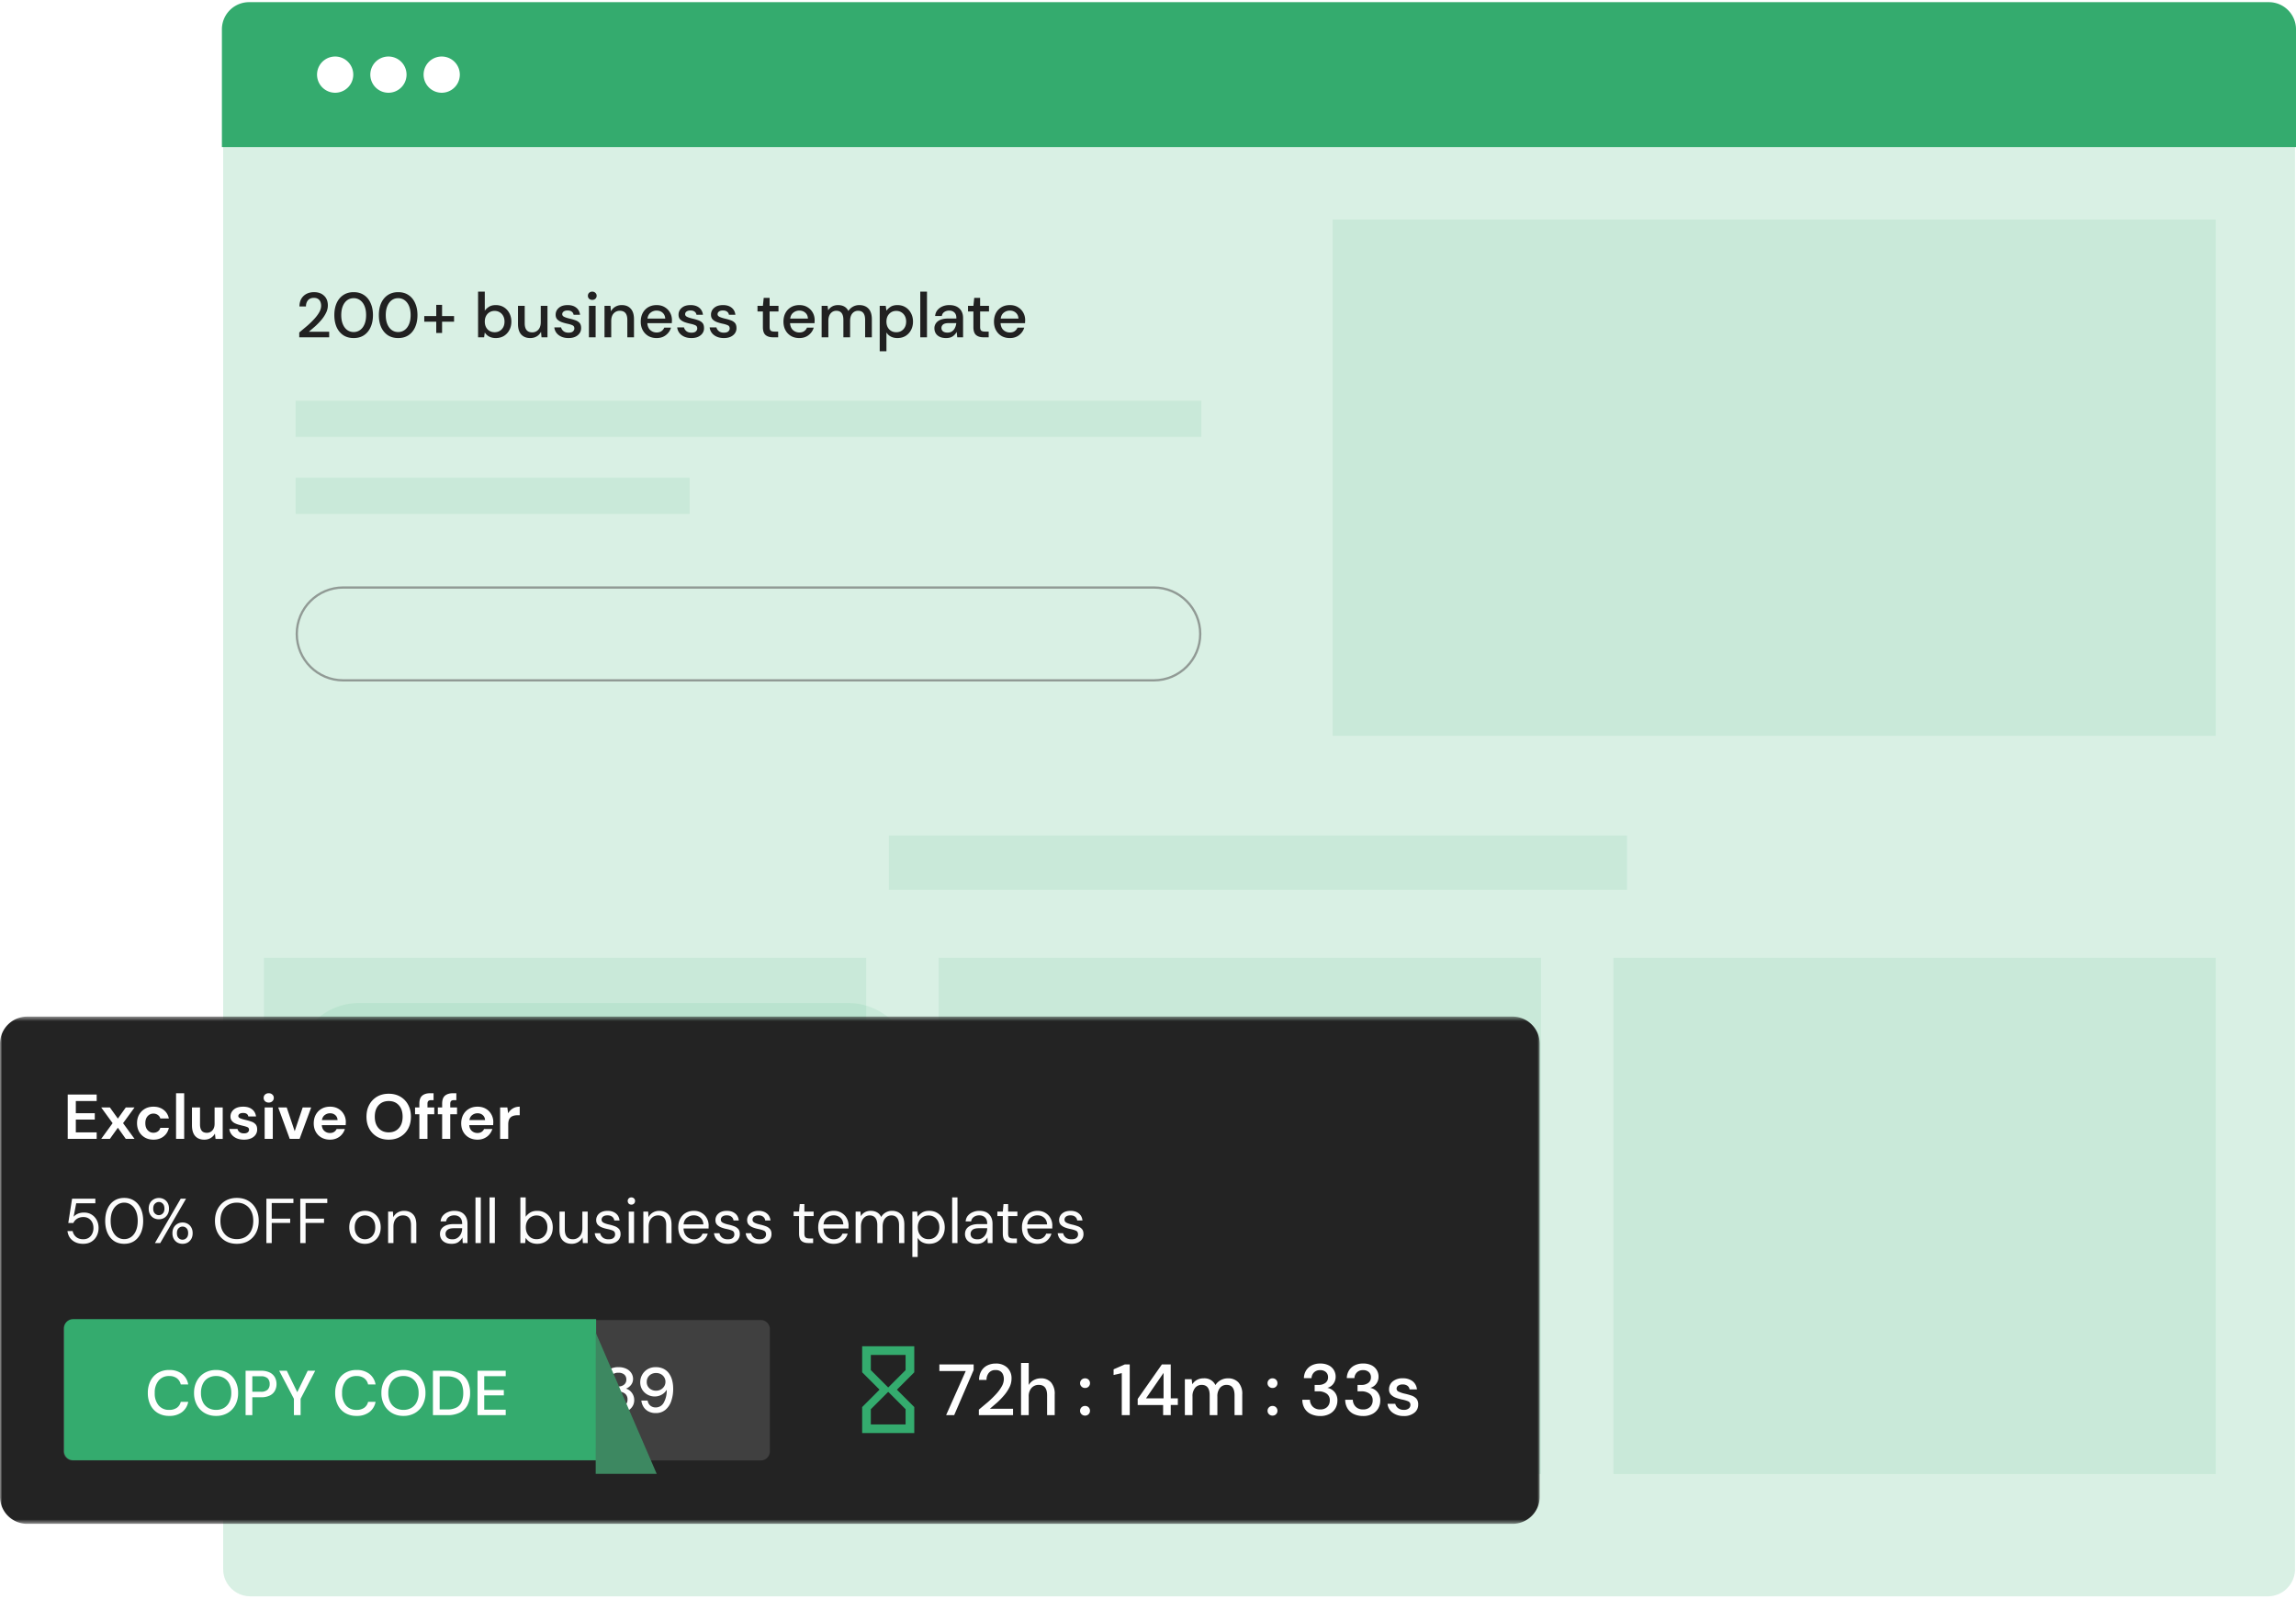 <?xml version="1.0" encoding="UTF-8"?>
<svg xmlns="http://www.w3.org/2000/svg" xmlns:xlink="http://www.w3.org/1999/xlink" xmlns:v="https://vecta.io/nano" width="507" height="353" fill="none">
  <g fill="#34ab6e">
    <use xlink:href="#C" fill-opacity=".1"></use>
    <use xlink:href="#C" fill-opacity=".1"></use>
  </g>
  <path d="M66.081 74.478v-1.064l1.82-1.526c.579-.513 1.092-1.017 1.54-1.512.457-.504.817-.994 1.078-1.47.261-.485.392-.952.392-1.4 0-.299-.051-.579-.154-.84a1.33 1.33 0 0 0-.504-.644c-.233-.168-.546-.252-.938-.252-.588 0-1.031.187-1.33.56-.289.373-.429.821-.42 1.344h-1.442c.009-.691.154-1.269.434-1.736a2.86 2.86 0 0 1 1.148-1.064c.485-.243 1.031-.364 1.638-.364.924 0 1.661.261 2.212.784.56.513.84 1.232.84 2.156a3.63 3.63 0 0 1-.406 1.638 7.35 7.35 0 0 1-1.036 1.568c-.42.495-.873.961-1.358 1.4l-1.386 1.19h4.48v1.232h-6.608zm12.018.168c-.887 0-1.652-.21-2.296-.63-.635-.429-1.125-1.022-1.47-1.778-.336-.765-.504-1.652-.504-2.66s.168-1.89.504-2.646c.345-.765.835-1.358 1.47-1.778.644-.429 1.409-.644 2.296-.644s1.647.215 2.282.644c.635.42 1.12 1.013 1.456 1.778.345.756.518 1.638.518 2.646s-.173 1.895-.518 2.66c-.336.756-.821 1.349-1.456 1.778-.635.42-1.395.63-2.282.63zm0-1.33a2.34 2.34 0 0 0 1.414-.448c.42-.299.747-.728.98-1.288s.35-1.227.35-2.002-.117-1.442-.35-2.002-.56-.989-.98-1.288a2.34 2.34 0 0 0-1.414-.448c-.541 0-1.017.149-1.428.448s-.733.728-.966 1.288-.35 1.227-.35 2.002.117 1.442.35 2.002.555.989.966 1.288.887.448 1.428.448zm9.83 1.33c-.887 0-1.652-.21-2.296-.63-.635-.429-1.125-1.022-1.47-1.778-.336-.765-.504-1.652-.504-2.66s.168-1.89.504-2.646c.345-.765.835-1.358 1.47-1.778.644-.429 1.409-.644 2.296-.644s1.647.215 2.282.644c.635.42 1.12 1.013 1.456 1.778.345.756.518 1.638.518 2.646s-.173 1.895-.518 2.66c-.336.756-.821 1.349-1.456 1.778-.635.42-1.395.63-2.282.63zm0-1.33a2.34 2.34 0 0 0 1.414-.448c.42-.299.747-.728.98-1.288s.35-1.227.35-2.002-.117-1.442-.35-2.002-.56-.989-.98-1.288a2.34 2.34 0 0 0-1.414-.448c-.541 0-1.017.149-1.428.448s-.733.728-.966 1.288-.35 1.227-.35 2.002.117 1.442.35 2.002.555.989.966 1.288.887.448 1.428.448zm5.756-2.282v-1.246h2.646V67.31h1.288v2.478h2.646v1.246H97.62v2.492h-1.288v-2.492h-2.646zm15.789 3.612c-.542 0-1.022-.107-1.442-.322a2.48 2.48 0 0 1-.98-.91l-.154 1.064h-1.33v-10.08h1.484v4.214c.224-.327.532-.616.924-.868s.896-.378 1.512-.378c.672 0 1.264.159 1.778.476s.914.751 1.204 1.302c.298.551.448 1.176.448 1.876s-.15 1.325-.448 1.876a3.34 3.34 0 0 1-1.204 1.288c-.514.308-1.111.462-1.792.462zm-.252-1.288c.634 0 1.157-.215 1.568-.644.41-.439.616-1.008.616-1.708 0-.457-.094-.863-.28-1.218s-.444-.63-.77-.826c-.327-.205-.705-.308-1.134-.308-.635 0-1.158.219-1.568.658-.402.439-.602 1.003-.602 1.694 0 .7.2 1.269.602 1.708.41.429.933.644 1.568.644zm7.863 1.288c-.84 0-1.503-.261-1.988-.784-.476-.523-.714-1.302-.714-2.338v-3.99h1.484v3.836c0 1.344.55 2.016 1.652 2.016a1.75 1.75 0 0 0 1.358-.588c.354-.392.532-.952.532-1.68v-3.584h1.484v6.944h-1.316l-.112-1.218a2.45 2.45 0 0 1-.952 1.022c-.411.243-.887.364-1.428.364zm8.468 0c-.878 0-1.601-.215-2.17-.644a2.41 2.41 0 0 1-.98-1.708h1.498c.074.317.252.593.532.826.28.224.648.336 1.106.336.448 0 .774-.093.98-.28s.308-.401.308-.644c0-.355-.145-.593-.434-.714-.28-.131-.672-.247-1.176-.35a9.27 9.27 0 0 1-1.176-.336c-.383-.14-.705-.336-.966-.588-.252-.261-.378-.611-.378-1.05 0-.607.233-1.111.7-1.512.466-.411 1.12-.616 1.96-.616.774 0 1.4.187 1.876.56.485.373.77.901.854 1.582h-1.428a1.02 1.02 0 0 0-.42-.7c-.224-.168-.528-.252-.91-.252-.374 0-.663.079-.868.238a.69.69 0 0 0-.308.588c0 .243.14.434.42.574.289.14.667.266 1.134.378.466.103.896.224 1.288.364.401.131.723.327.966.588s.364.644.364 1.148c.009.635-.238 1.162-.742 1.582-.495.42-1.172.63-2.03.63zm5.232-8.428c-.28 0-.514-.084-.7-.252a.89.89 0 0 1-.266-.658c0-.261.088-.476.266-.644.186-.177.42-.266.7-.266s.508.089.686.266a.83.83 0 0 1 .28.644c0 .261-.094.481-.28.658-.178.168-.406.252-.686.252zm-.742 8.26v-6.944h1.484v6.944h-1.484zm3.443 0v-6.944h1.316l.112 1.218a2.38 2.38 0 0 1 .938-1.008c.42-.252.9-.378 1.442-.378.84 0 1.498.261 1.974.784.485.523.728 1.302.728 2.338v3.99h-1.47v-3.836c0-1.344-.551-2.016-1.652-2.016a1.79 1.79 0 0 0-1.372.588c-.355.392-.532.952-.532 1.68v3.584h-1.484zm11.505.168c-.681 0-1.288-.149-1.82-.448-.522-.308-.933-.733-1.232-1.274s-.448-1.171-.448-1.89c0-.728.145-1.367.434-1.918a3.28 3.28 0 0 1 1.232-1.288c.532-.308 1.148-.462 1.848-.462.682 0 1.274.154 1.778.462.504.299.896.7 1.176 1.204s.42 1.059.42 1.666l-.014.308-.014.35h-5.404c.047.672.266 1.185.658 1.54.402.345.864.518 1.386.518.42 0 .77-.093 1.05-.28.29-.196.504-.457.644-.784h1.484c-.186.653-.56 1.199-1.12 1.638-.55.439-1.236.658-2.058.658zm0-6.062a2.08 2.08 0 0 0-1.316.448c-.382.289-.616.728-.7 1.316h3.92c-.028-.541-.219-.971-.574-1.288s-.798-.476-1.33-.476zm7.7 6.062c-.877 0-1.6-.215-2.17-.644a2.41 2.41 0 0 1-.98-1.708h1.498c.075.317.252.593.532.826.28.224.649.336 1.106.336.448 0 .775-.093.98-.28s.308-.401.308-.644c0-.355-.144-.593-.434-.714-.28-.131-.672-.247-1.176-.35a9.27 9.27 0 0 1-1.176-.336c-.382-.14-.704-.336-.966-.588-.252-.261-.378-.611-.378-1.05a1.91 1.91 0 0 1 .7-1.512c.467-.411 1.12-.616 1.96-.616.775 0 1.4.187 1.876.56.486.373.77.901.854 1.582h-1.428c-.046-.299-.186-.532-.42-.7-.224-.168-.527-.252-.91-.252-.373 0-.662.079-.868.238-.205.149-.308.345-.308.588s.14.434.42.574c.29.14.668.266 1.134.378.467.103.896.224 1.288.364.402.131.724.327.966.588s.364.644.364 1.148a1.93 1.93 0 0 1-.742 1.582c-.494.42-1.171.63-2.03.63zm7.164 0c-.877 0-1.6-.215-2.17-.644a2.41 2.41 0 0 1-.98-1.708h1.498c.075.317.252.593.532.826.28.224.649.336 1.106.336.448 0 .775-.093.98-.28s.308-.401.308-.644c0-.355-.144-.593-.434-.714-.28-.131-.672-.247-1.176-.35a9.27 9.27 0 0 1-1.176-.336c-.382-.14-.704-.336-.966-.588-.252-.261-.378-.611-.378-1.05a1.91 1.91 0 0 1 .7-1.512c.467-.411 1.12-.616 1.96-.616.775 0 1.4.187 1.876.56.486.373.77.901.854 1.582h-1.428c-.046-.299-.186-.532-.42-.7-.224-.168-.527-.252-.91-.252-.373 0-.662.079-.868.238-.205.149-.308.345-.308.588s.14.434.42.574c.29.14.668.266 1.134.378.467.103.896.224 1.288.364.402.131.724.327.966.588s.364.644.364 1.148a1.93 1.93 0 0 1-.742 1.582c-.494.42-1.171.63-2.03.63zm10.832-.168c-.682 0-1.223-.163-1.624-.49-.402-.336-.602-.929-.602-1.778v-3.43h-1.19v-1.246h1.19l.182-1.764h1.302v1.764h1.96v1.246h-1.96v3.43c0 .383.079.649.238.798.168.14.452.21.854.21h.798v1.26h-1.148zm5.818.168c-.681 0-1.288-.149-1.82-.448a3.3 3.3 0 0 1-1.232-1.274c-.299-.541-.448-1.171-.448-1.89 0-.728.145-1.367.434-1.918.299-.551.709-.98 1.232-1.288.532-.308 1.148-.462 1.848-.462.681 0 1.274.154 1.778.462.504.299.896.7 1.176 1.204s.42 1.059.42 1.666l-.014.308-.014.35h-5.404c.047.672.266 1.185.658 1.54a2.06 2.06 0 0 0 1.386.518c.42 0 .77-.093 1.05-.28a1.77 1.77 0 0 0 .644-.784h1.484c-.187.653-.56 1.199-1.12 1.638-.551.439-1.237.658-2.058.658zm0-6.062a2.08 2.08 0 0 0-1.316.448c-.383.289-.616.728-.7 1.316h3.92c-.028-.541-.219-.971-.574-1.288s-.798-.476-1.33-.476zm4.928 5.894v-6.944h1.316l.126.98c.224-.355.518-.635.882-.84.373-.205.803-.308 1.288-.308 1.101 0 1.867.434 2.296 1.302.252-.401.588-.719 1.008-.952.429-.233.891-.35 1.386-.35.868 0 1.549.261 2.044.784s.742 1.302.742 2.338v3.99h-1.484v-3.836c0-1.344-.513-2.016-1.54-2.016a1.62 1.62 0 0 0-1.288.588c-.327.392-.49.952-.49 1.68v3.584h-1.484v-3.836c0-1.344-.518-2.016-1.554-2.016-.513 0-.938.196-1.274.588-.327.392-.49.952-.49 1.68v3.584h-1.484zm12.824 3.08V67.534h1.33l.154 1.078c.224-.327.532-.616.924-.868s.896-.378 1.512-.378c.672 0 1.265.159 1.778.476s.915.751 1.204 1.302c.299.551.448 1.176.448 1.876s-.149 1.325-.448 1.876a3.33 3.33 0 0 1-1.204 1.288c-.513.308-1.111.462-1.792.462-.541 0-1.022-.107-1.442-.322-.411-.215-.737-.518-.98-.91v4.144h-1.484zm3.654-4.2c.635 0 1.157-.215 1.568-.644.411-.439.616-1.008.616-1.708 0-.457-.093-.863-.28-1.218s-.443-.63-.77-.826c-.327-.205-.705-.308-1.134-.308-.635 0-1.157.219-1.568.658-.401.439-.602 1.003-.602 1.694 0 .7.201 1.269.602 1.708.411.429.933.644 1.568.644zm5.301 1.12v-10.08h1.484v10.08h-1.484zm5.715.168c-.588 0-1.073-.098-1.456-.294s-.667-.453-.854-.77c-.186-.327-.28-.681-.28-1.064a1.89 1.89 0 0 1 .784-1.596c.523-.392 1.27-.588 2.24-.588h1.82v-.126c0-.541-.149-.947-.448-1.218-.289-.271-.667-.406-1.134-.406-.41 0-.77.103-1.078.308-.298.196-.48.49-.546.882h-1.484c.047-.504.215-.933.504-1.288.299-.364.672-.639 1.12-.826.458-.196.957-.294 1.498-.294.971 0 1.722.257 2.254.77.532.504.798 1.195.798 2.072v4.27h-1.288l-.126-1.19a2.63 2.63 0 0 1-.854.966c-.373.261-.863.392-1.47.392zm.294-1.204c.402 0 .738-.093 1.008-.28.28-.196.495-.453.644-.77.159-.317.257-.667.294-1.05h-1.652c-.588 0-1.008.103-1.26.308a.97.97 0 0 0-.364.77c0 .317.117.569.35.756.243.177.57.266.98.266zm7.95 1.036c-.681 0-1.223-.163-1.624-.49-.401-.336-.602-.929-.602-1.778v-3.43h-1.19v-1.246h1.19l.182-1.764h1.302v1.764h1.96v1.246h-1.96v3.43c0 .383.079.649.238.798.168.14.453.21.854.21h.798v1.26h-1.148zm5.818.168c-.681 0-1.288-.149-1.82-.448-.522-.308-.933-.733-1.232-1.274s-.448-1.171-.448-1.89c0-.728.145-1.367.434-1.918a3.28 3.28 0 0 1 1.232-1.288c.532-.308 1.148-.462 1.848-.462.682 0 1.274.154 1.778.462.504.299.896.7 1.176 1.204s.42 1.059.42 1.666l-.014.308-.014.35h-5.404c.047.672.266 1.185.658 1.54.402.345.864.518 1.386.518.42 0 .77-.093 1.05-.28.29-.196.504-.457.644-.784h1.484c-.186.653-.56 1.199-1.12 1.638-.55.439-1.236.658-2.058.658zm0-6.062a2.08 2.08 0 0 0-1.316.448c-.382.289-.616.728-.7 1.316h3.92c-.028-.541-.219-.971-.574-1.288s-.798-.476-1.33-.476z" fill="#212121"></path>
  <path d="M187.283 221.478h-108c-7.732 0-14 6.268-14 14s6.268 14 14 14h108c7.732 0 14-6.268 14-14s-6.268-14-14-14zm78-133h-200v8h200v-8zm94 96h-163v12h163v-12z" fill-opacity=".1" fill="#34ab6e"></path>
  <path d="M254.783 129.728h-179c-5.661 0-10.25 4.589-10.25 10.25s4.589 10.25 10.25 10.25h179c5.661 0 10.25-4.589 10.25-10.25s-4.589-10.25-10.25-10.25z" stroke="#919a95" stroke-width=".5"></path>
  <g fill="#34ab6e">
    <path d="M152.283 105.478h-87v8h87v-8zm337-57h-195v114h195v-114zm0 163h-133v114h133v-114zm-149 0h-133v114h133v-114zm-149 0h-133v114h133v-114z" fill-opacity=".1"></path>
    <path d="M49 6.478a6 6 0 0 1 6-6h446a6 6 0 0 1 6 6v26H49v-26z"></path>
  </g>
  <path d="M74.008 20.479a4 4 0 1 0 0-8 4 4 0 1 0 0 8zm11.765 0a4 4 0 0 0 0-8 4 4 0 1 0 0 8zm11.766 0a4 4 0 0 0 0-8 4 4 0 0 0 0 8z" fill="#fff"></path>
  <mask id="A" maskUnits="userSpaceOnUse" x="0" y="224" width="340" height="113">
    <path d="M340 224.478H0v112h340v-112z" fill="#fff"></path>
  </mask>
  <g mask="url(#A)">
    <path d="M334 224.478H6a6 6 0 0 0-6 6v100a6 6 0 0 0 6 6h328a6 6 0 0 0 6-6v-100a6 6 0 0 0-6-6z" fill="#232323"></path>
    <path d="M168 291.477H16a2 2 0 0 0-2 2v27a2 2 0 0 0 2 2h152a2 2 0 0 0 2-2v-27a2 2 0 0 0-2-2z" fill="#404040"></path>
    <path d="M35.501 311.852l3.028-4.956-3.052-4.844h1.694l2.31 3.668 2.156-3.668h1.664l-3.036 4.914 3.08 4.886h-1.694l-2.324-3.7-2.156 3.7h-1.67zm13 .168c-.657.01-1.307-.131-1.9-.413-.566-.276-1.035-.718-1.344-1.267-.356-.666-.528-1.415-.5-2.17v-6.118h1.484v6.132c-.029.34.01.683.116 1.008a2.55 2.55 0 0 0 .5.882 2.28 2.28 0 0 0 .772.468c.286.103.59.148.894.132a2.27 2.27 0 0 0 .887-.133c.284-.103.544-.262.765-.467.224-.258.394-.558.5-.882a2.55 2.55 0 0 0 .116-1.008v-6.132h1.484v6.118c.03.756-.147 1.506-.511 2.17a3.18 3.18 0 0 1-1.37 1.267 4.33 4.33 0 0 1-1.893.413zm8.172-.168v-3.612l-3.248-6.188h1.676l2.31 4.732 2.3-4.732h1.666l-3.22 6.188v3.612h-1.484zm8.228 0v-8.6h-2.9v-1.2h7.266v1.2h-2.878v8.6h-1.488zm8.652 0l-3.622-9.8h1.582l2.94 8.26 2.954-8.26h1.568l-3.626 9.8h-1.796zm6.678 0v-9.8h1.484v4.2h4.746v-4.2h1.484v9.8h-1.48v-4.382h-4.746v4.382h-1.488zm9.072 0l3.612-9.8h1.624l3.588 9.8h-1.568l-.84-2.394h-4l-.844 2.394h-1.572zm2.828-3.57h3.17l-1.584-4.466-1.586 4.466zm9.733 3.738a3.02 3.02 0 0 1-2.177-.768 2.86 2.86 0 0 1-.805-2.17h1.483c-.015.414.105.823.343 1.162a1.33 1.33 0 0 0 .507.37c.196.08.409.112.62.092a1.27 1.27 0 0 0 .601-.085 1.26 1.26 0 0 0 .491-.356 1.86 1.86 0 0 0 .322-1.127v-7.086h1.484v7.084a2.84 2.84 0 0 1-.162 1.148c-.133.367-.34.703-.608.987-.282.258-.614.457-.974.586s-.743.184-1.126.163zm9.38 0a4.92 4.92 0 0 1-2.544-.644c-.724-.425-1.315-1.043-1.708-1.785a5.48 5.48 0 0 1-.62-2.639 5.48 5.48 0 0 1 .616-2.639c.394-.742.987-1.36 1.712-1.785.776-.442 1.656-.664 2.548-.644a4.92 4.92 0 0 1 2.548.644 4.47 4.47 0 0 1 1.7 1.785 5.51 5.51 0 0 1 .604 2.639 5.51 5.51 0 0 1-.609 2.639 4.47 4.47 0 0 1-1.7 1.785c-.775.441-1.655.664-2.547.644zm0-1.33c.616.014 1.223-.141 1.756-.448a3.04 3.04 0 0 0 1.17-1.29 4.43 4.43 0 0 0 .42-2 4.43 4.43 0 0 0-.42-2 3.04 3.04 0 0 0-1.17-1.29 3.35 3.35 0 0 0-1.757-.448 3.4 3.4 0 0 0-1.764.448 3 3 0 0 0-1.168 1.29 4.51 4.51 0 0 0-.413 2c-.017.69.124 1.374.413 2 .253.537.66.986 1.169 1.29a3.4 3.4 0 0 0 1.764.448zm6.51 1.162v-9.8h1.484v8.624h4.452v1.176h-5.936zm10.08.168a3.38 3.38 0 0 1-1.652-.378c-.439-.235-.809-.583-1.071-1.008-.255-.417-.415-.886-.469-1.372h1.386a1.79 1.79 0 0 0 .6 1.12c.347.271.779.41 1.218.392.34-.002.674-.092.969-.26a1.97 1.97 0 0 0 .718-.699c.511-.895.756-1.917.707-2.947a2.83 2.83 0 0 1-1.04 1.05c-.492.295-1.057.445-1.631.434-.542.002-1.077-.133-1.554-.392s-.886-.637-1.176-1.1c-.307-.503-.463-1.084-.448-1.673-.001-.564.144-1.119.42-1.61.281-.504.688-.927 1.182-1.225.549-.323 1.177-.486 1.813-.469a3.75 3.75 0 0 1 1.82.406c.479.256.888.627 1.19 1.078a4.68 4.68 0 0 1 .651 1.512 7.29 7.29 0 0 1 .2 1.722c.02.967-.135 1.929-.455 2.842-.253.742-.706 1.399-1.309 1.9a3.22 3.22 0 0 1-2.069.677zm.07-4.942a2.06 2.06 0 0 0 1.05-.266 2.04 2.04 0 0 0 .735-.707c.182-.292.276-.629.273-.973a1.88 1.88 0 0 0-.273-1.015 1.93 1.93 0 0 0-.742-.693c-.325-.171-.689-.258-1.057-.252a2.16 2.16 0 0 0-1.05.252 1.95 1.95 0 0 0-.735.693c-.183.301-.278.648-.273 1a1.84 1.84 0 0 0 .136.779c.102.247.256.468.452.649a2.13 2.13 0 0 0 1.48.533h.004zm8.652 4.942c-.609.009-1.213-.113-1.771-.357-.5-.217-.935-.562-1.26-1a2.51 2.51 0 0 1-.469-1.511c-.005-.567.17-1.121.5-1.582.32-.458.787-.794 1.323-.952-.46-.169-.86-.471-1.151-.866-.266-.363-.408-.803-.406-1.253a2.4 2.4 0 0 1 .378-1.306c.271-.413.652-.743 1.1-.952a3.93 3.93 0 0 1 1.757-.357c.606-.018 1.207.104 1.757.357.448.209.829.539 1.1.952.251.391.382.845.378 1.309-.001.451-.145.89-.413 1.253a2.41 2.41 0 0 1-1.155.861c.535.166 1 .503 1.323.959.332.458.507 1.01.5 1.575.012.54-.15 1.07-.462 1.512a3.04 3.04 0 0 1-1.253 1 4.27 4.27 0 0 1-1.776.358zm0-5.88a1.85 1.85 0 0 0 1.281-.42 1.37 1.37 0 0 0 .355-.487 1.38 1.38 0 0 0 .114-.591c.014-.212-.02-.424-.1-.62a1.4 1.4 0 0 0-.362-.514 1.93 1.93 0 0 0-1.288-.392c-.462-.028-.919.111-1.288.392-.158.142-.281.317-.361.514s-.115.408-.101.62a1.39 1.39 0 0 0 .462 1.078 1.85 1.85 0 0 0 1.288.42zm0 4.62a2.11 2.11 0 0 0 1.512-.483 1.64 1.64 0 0 0 .382-.566c.086-.214.127-.443.118-.673a1.58 1.58 0 0 0-.119-.712 1.59 1.59 0 0 0-.42-.588c-.421-.324-.946-.485-1.477-.455a2.25 2.25 0 0 0-1.484.455c-.184.16-.33.361-.425.586s-.136.47-.121.714a1.63 1.63 0 0 0 .123.675c.088.213.22.406.388.564.426.352.972.525 1.523.483zm8.26 1.26a3.38 3.38 0 0 1-1.652-.378c-.439-.235-.809-.583-1.071-1.008-.255-.417-.415-.886-.469-1.372h1.386a1.79 1.79 0 0 0 .6 1.12c.347.271.779.41 1.218.392.34-.002.674-.092.969-.26a1.97 1.97 0 0 0 .718-.699c.511-.895.756-1.917.707-2.947a2.83 2.83 0 0 1-1.043 1.05c-.492.295-1.057.445-1.631.434-.54.001-1.073-.134-1.548-.392-.481-.258-.886-.637-1.176-1.1-.307-.503-.463-1.084-.448-1.673-.001-.564.144-1.119.42-1.61.28-.504.686-.926 1.179-1.225.549-.323 1.177-.486 1.813-.469a3.75 3.75 0 0 1 1.82.406c.479.256.888.627 1.19 1.078a4.68 4.68 0 0 1 .651 1.512 7.29 7.29 0 0 1 .2 1.722c.02.967-.135 1.929-.455 2.842-.253.742-.706 1.399-1.309 1.9a3.22 3.22 0 0 1-2.069.677zm.07-4.942a2.06 2.06 0 0 0 1.05-.266 2.04 2.04 0 0 0 .735-.707c.182-.292.276-.629.273-.973a1.88 1.88 0 0 0-.273-1.015 1.93 1.93 0 0 0-.742-.693c-.325-.171-.689-.258-1.057-.252a2.16 2.16 0 0 0-1.05.252 1.95 1.95 0 0 0-.735.693c-.183.301-.278.648-.273 1a1.84 1.84 0 0 0 .136.779c.102.247.256.468.452.649a2.13 2.13 0 0 0 1.484.533z" fill="#fff"></path>
    <path d="M16.15 291.28h115.487v31.157H16.15a2 2 0 0 1-2-2V293.28a2 2 0 0 1 2-2z" fill="#34ab6e"></path>
    <g filter="url(#B)">
      <path d="M131.553 291.269l13.461 31.17h-13.47l.009-31.17z" fill="#3d8861"></path>
    </g>
    <path d="M37.363 312.645a4.78 4.78 0 0 1-2.513-.637c-.703-.423-1.27-1.041-1.631-1.778a5.8 5.8 0 0 1-.574-2.639 5.83 5.83 0 0 1 .574-2.653 4.31 4.31 0 0 1 1.631-1.785c.762-.444 1.632-.667 2.513-.644a4.48 4.48 0 0 1 2.814.84 3.75 3.75 0 0 1 1.386 2.352h-1.652a2.32 2.32 0 0 0-.84-1.358c-.501-.357-1.108-.533-1.722-.5a2.9 2.9 0 0 0-2.324 1 4.1 4.1 0 0 0-.854 2.748c-.056.984.247 1.954.854 2.73.287.33.646.591 1.048.764a2.91 2.91 0 0 0 1.276.23c.61.031 1.214-.136 1.722-.476a2.19 2.19 0 0 0 .84-1.3h1.652a3.65 3.65 0 0 1-1.386 2.28c-.821.579-1.81.87-2.814.826zm10.36 0a4.92 4.92 0 0 1-2.548-.644c-.724-.425-1.315-1.043-1.708-1.785a5.47 5.47 0 0 1-.616-2.639 5.47 5.47 0 0 1 .616-2.639c.393-.742.984-1.36 1.708-1.785a4.92 4.92 0 0 1 2.548-.644 4.92 4.92 0 0 1 2.548.644 4.47 4.47 0 0 1 1.7 1.785 5.52 5.52 0 0 1 .61 2.639 5.52 5.52 0 0 1-.609 2.639 4.47 4.47 0 0 1-1.7 1.785c-.776.442-1.657.664-2.549.644zm0-1.33a3.35 3.35 0 0 0 1.757-.448 3.04 3.04 0 0 0 1.169-1.29 4.43 4.43 0 0 0 .42-2 4.43 4.43 0 0 0-.42-2 3.04 3.04 0 0 0-1.169-1.29 3.35 3.35 0 0 0-1.757-.448c-.618-.014-1.228.141-1.764.448-.509.304-.916.753-1.169 1.29-.289.626-.431 1.311-.413 2a4.49 4.49 0 0 0 .413 2c.253.537.66.986 1.169 1.29.536.307 1.146.462 1.764.448zm6.51 1.162v-9.8h3.43a4.19 4.19 0 0 1 1.9.385 2.6 2.6 0 0 1 1.127 1.05 3.03 3.03 0 0 1 .371 1.505c.006.509-.115 1.01-.353 1.46-.253.46-.642.83-1.113 1.06a4.18 4.18 0 0 1-1.932.392h-1.946v3.948h-1.484zm1.484-5.166h1.876a2.07 2.07 0 0 0 1.5-.455 1.67 1.67 0 0 0 .455-1.239 1.71 1.71 0 0 0-.447-1.267c-.421-.342-.96-.505-1.5-.455h-1.884v3.416zm9.184 5.166v-3.612l-3.248-6.188h1.68l2.31 4.732 2.3-4.732h1.658l-3.22 6.188v3.612h-1.48zm13.832.168a4.78 4.78 0 0 1-2.513-.637c-.703-.423-1.27-1.041-1.631-1.778a5.8 5.8 0 0 1-.574-2.639 5.83 5.83 0 0 1 .574-2.653 4.31 4.31 0 0 1 1.631-1.785c.761-.444 1.632-.667 2.513-.644a4.48 4.48 0 0 1 2.814.84 3.75 3.75 0 0 1 1.386 2.352h-1.652c-.111-.538-.409-1.019-.84-1.358-.501-.357-1.108-.533-1.722-.5a2.9 2.9 0 0 0-2.324 1 4.1 4.1 0 0 0-.854 2.751c-.056.984.247 1.954.854 2.73.287.33.646.591 1.048.764a2.91 2.91 0 0 0 1.276.23c.61.031 1.214-.136 1.722-.476a2.19 2.19 0 0 0 .84-1.3h1.652c-.159.906-.654 1.72-1.386 2.277-.821.579-1.81.87-2.814.826zm10.36 0a4.92 4.92 0 0 1-2.548-.644c-.724-.425-1.315-1.043-1.708-1.785a5.47 5.47 0 0 1-.616-2.639 5.47 5.47 0 0 1 .616-2.639c.393-.742.984-1.36 1.708-1.785a4.92 4.92 0 0 1 2.548-.644 4.92 4.92 0 0 1 2.548.644 4.47 4.47 0 0 1 1.7 1.785 5.52 5.52 0 0 1 .61 2.639 5.52 5.52 0 0 1-.609 2.639 4.47 4.47 0 0 1-1.7 1.785c-.776.442-1.657.664-2.549.644zm0-1.33a3.35 3.35 0 0 0 1.757-.448 3.04 3.04 0 0 0 1.169-1.29 4.43 4.43 0 0 0 .42-2 4.43 4.43 0 0 0-.42-2 3.04 3.04 0 0 0-1.169-1.29 3.35 3.35 0 0 0-1.757-.448c-.618-.014-1.228.141-1.764.448-.509.304-.916.753-1.169 1.29-.289.626-.431 1.311-.413 2a4.49 4.49 0 0 0 .413 2c.253.537.66.986 1.169 1.29.536.307 1.146.462 1.764.448zm6.508 1.162v-9.8h3.18a5.92 5.92 0 0 1 2.835.6c.718.376 1.296.972 1.652 1.7a5.88 5.88 0 0 1 .539 2.611c.022.897-.162 1.786-.539 2.6-.355.726-.935 1.318-1.652 1.689a5.99 5.99 0 0 1-2.835.6h-3.18zm1.484-1.26h1.638c.727.035 1.452-.114 2.107-.434.505-.275.9-.715 1.12-1.246.243-.619.359-1.281.343-1.946.015-.669-.101-1.336-.343-1.96a2.54 2.54 0 0 0-1.12-1.267 4.28 4.28 0 0 0-2.107-.441h-1.636l-.002 7.294zm8.36 1.26v-9.8h6.23v1.2h-4.746v3.052h4.326v1.176h-4.326v3.172h4.746v1.2h-6.23zm103.475.001l4.336-9.744h-5.824v-1.456H215v1.232l-4.3 9.968h-1.78zm7.232 0v-1.216l2.08-1.744c.62-.548 1.211-1.128 1.768-1.74a8.81 8.81 0 0 0 1.224-1.68 3.33 3.33 0 0 0 .448-1.592 2.67 2.67 0 0 0-.176-.968 1.57 1.57 0 0 0-.576-.736 1.84 1.84 0 0 0-1.072-.28c-.285-.02-.57.027-.833.138a1.81 1.81 0 0 0-.679.502 2.33 2.33 0 0 0-.488 1.536H216.2c-.015-.693.158-1.377.5-1.98.313-.522.768-.944 1.312-1.216a4.08 4.08 0 0 1 1.864-.416c.929-.046 1.839.273 2.536.888.325.321.578.707.742 1.133a3.22 3.22 0 0 1 .21 1.339 4.2 4.2 0 0 1-.456 1.872 8.64 8.64 0 0 1-1.184 1.784 16.92 16.92 0 0 1-1.56 1.608l-1.584 1.36h5.12v1.408h-7.548zm9.312 0v-11.52h1.7v4.864a2.85 2.85 0 0 1 1.112-1.08c.483-.263 1.026-.398 1.576-.392.416-.021.832.048 1.219.204s.735.393 1.021.696c.593.757.881 1.709.808 2.668v4.56h-1.68v-4.384c0-1.533-.613-2.3-1.84-2.3a2.09 2.09 0 0 0-.869.164c-.274.116-.521.289-.723.508a2.7 2.7 0 0 0-.628 1.912v4.1h-1.696zm14.144.1a1.06 1.06 0 0 1-.428-.074 1.08 1.08 0 0 1-.364-.238 1.01 1.01 0 0 1-.236-.341c-.054-.129-.082-.267-.08-.407s.024-.282.077-.412a1.04 1.04 0 0 1 .235-.348 1.08 1.08 0 0 1 .364-.238 1.06 1.06 0 0 1 .428-.074 1.05 1.05 0 0 1 .425.074 1.03 1.03 0 0 1 .359.238 1.04 1.04 0 0 1 .227.35c.052.13.076.27.073.41a1.02 1.02 0 0 1-.075.402c-.051.128-.128.244-.225.342-.101.104-.223.185-.357.24s-.278.08-.423.076zm0-6.1a1.06 1.06 0 0 1-.428-.074 1.08 1.08 0 0 1-.364-.238 1.02 1.02 0 0 1-.233-.34 1 1 0 0 1-.079-.404c-.003-.141.024-.282.077-.412a1.04 1.04 0 0 1 .235-.348 1.08 1.08 0 0 1 .364-.238 1.06 1.06 0 0 1 .428-.074 1.05 1.05 0 0 1 .425.074 1.03 1.03 0 0 1 .359.238 1.04 1.04 0 0 1 .227.35c.052.13.076.27.073.41a1.02 1.02 0 0 1-.075.402c-.051.128-.128.244-.225.342a1.03 1.03 0 0 1-.359.238 1.05 1.05 0 0 1-.425.074zm8.1 6v-9.28l-1.808.416v-1.248l2.48-1.088h1.088v11.2h-1.76zm9.132 0v-2.24h-5.616v-1.344l5.344-7.616h1.952v7.488h1.568v1.472h-1.568v2.24h-1.68zm-3.776-3.712h3.872v-5.616l-3.872 5.616zm8.576 3.712v-7.936h1.5l.144 1.12c.252-.401.601-.732 1.016-.96.449-.242.954-.363 1.464-.352.537-.046 1.075.072 1.544.337a2.67 2.67 0 0 1 1.084 1.151c.286-.457.686-.832 1.16-1.088.482-.266 1.025-.404 1.576-.4a3.06 3.06 0 0 1 2.336.9c.617.748.921 1.705.848 2.672v4.556h-1.7v-4.384c0-1.533-.587-2.3-1.76-2.3a1.84 1.84 0 0 0-.81.166 1.83 1.83 0 0 0-.654.506c-.412.552-.613 1.233-.568 1.92v4.092h-1.7v-4.384c0-1.533-.592-2.3-1.776-2.3-.277-.006-.551.051-.802.168a1.81 1.81 0 0 0-.646.504c-.412.552-.613 1.233-.568 1.92v4.092h-1.688zm19.36.1a1.06 1.06 0 0 1-.428-.074 1.08 1.08 0 0 1-.364-.238 1.01 1.01 0 0 1-.308-.748c-.003-.141.024-.282.077-.412a1.04 1.04 0 0 1 .235-.348 1.11 1.11 0 0 1 .362-.237 1.07 1.07 0 0 1 .426-.075 1.05 1.05 0 0 1 .425.074 1.03 1.03 0 0 1 .359.238 1.04 1.04 0 0 1 .227.35c.052.13.076.27.073.41a1.02 1.02 0 0 1-.075.402c-.051.128-.128.244-.225.342-.102.104-.224.186-.359.241a1.05 1.05 0 0 1-.425.075zm0-6.1a1.06 1.06 0 0 1-.428-.074 1.08 1.08 0 0 1-.364-.238 1.02 1.02 0 0 1-.233-.34 1 1 0 0 1-.079-.404c-.003-.141.024-.282.077-.412a1.04 1.04 0 0 1 .235-.348 1.08 1.08 0 0 1 .364-.238 1.06 1.06 0 0 1 .428-.074 1.05 1.05 0 0 1 .425.074 1.03 1.03 0 0 1 .359.238 1.04 1.04 0 0 1 .227.35c.052.13.076.27.073.41a1.02 1.02 0 0 1-.075.402c-.051.128-.128.244-.225.342a1.03 1.03 0 0 1-.359.238 1.05 1.05 0 0 1-.425.074zm10.528 6.192c-.679.009-1.352-.124-1.976-.392-.579-.25-1.071-.665-1.416-1.192a3.74 3.74 0 0 1-.56-2h1.68a2.23 2.23 0 0 0 .616 1.512c.217.213.477.378.762.484a2.18 2.18 0 0 0 .894.132c.287.02.575-.02.846-.118s.518-.251.726-.45c.18-.188.321-.41.414-.653a1.99 1.99 0 0 0 .13-.763 1.72 1.72 0 0 0-.728-1.52 3.1 3.1 0 0 0-1.784-.5h-.832v-1.404h.848a2.44 2.44 0 0 0 1.528-.448c.192-.148.346-.34.447-.56a1.5 1.5 0 0 0 .137-.704c.006-.208-.031-.415-.111-.607a1.49 1.49 0 0 0-.349-.509c-.356-.307-.819-.462-1.288-.432-.249-.014-.498.023-.732.109s-.448.219-.628.391a1.9 1.9 0 0 0-.544 1.256h-1.68c.005-.6.174-1.188.488-1.7.307-.483.742-.87 1.256-1.12a4.05 4.05 0 0 1 1.84-.4 4.07 4.07 0 0 1 1.88.392c.477.234.877.601 1.152 1.056.26.438.395.939.392 1.448a2.57 2.57 0 0 1-.5 1.568 2.36 2.36 0 0 1-1.328.9c.62.123 1.181.451 1.592.932a2.79 2.79 0 0 1 .624 1.88 3.45 3.45 0 0 1-.432 1.7c-.299.528-.743.958-1.28 1.24-.644.331-1.361.493-2.084.472zm9.472 0c-.679.009-1.352-.124-1.976-.392-.579-.25-1.071-.665-1.416-1.192a3.74 3.74 0 0 1-.56-2h1.68a2.23 2.23 0 0 0 .616 1.512c.217.213.477.378.762.484a2.18 2.18 0 0 0 .894.132c.286.019.574-.021.844-.119a2.08 2.08 0 0 0 .724-.449c.18-.188.321-.41.414-.653a1.99 1.99 0 0 0 .13-.763 1.72 1.72 0 0 0-.728-1.52 3.1 3.1 0 0 0-1.784-.5h-.832v-1.404h.848a2.44 2.44 0 0 0 1.528-.448c.192-.148.346-.34.447-.56a1.5 1.5 0 0 0 .137-.704c.007-.208-.029-.416-.108-.609a1.48 1.48 0 0 0-.348-.511c-.356-.307-.819-.462-1.288-.432-.249-.014-.498.023-.732.109s-.448.219-.628.391a1.9 1.9 0 0 0-.544 1.256h-1.68c.005-.6.174-1.188.488-1.7.307-.483.742-.87 1.256-1.12a4.05 4.05 0 0 1 1.84-.4 4.07 4.07 0 0 1 1.88.392c.477.234.877.601 1.152 1.056.261.439.396.941.392 1.452a2.57 2.57 0 0 1-.5 1.568 2.36 2.36 0 0 1-1.328.9c.618.126 1.176.455 1.584.936a2.79 2.79 0 0 1 .624 1.88 3.45 3.45 0 0 1-.432 1.7c-.299.528-.743.958-1.28 1.24a4.29 4.29 0 0 1-2.076.468zm8.992 0c-.885.036-1.758-.223-2.48-.736a2.76 2.76 0 0 1-.769-.858 2.75 2.75 0 0 1-.351-1.098h1.708a1.69 1.69 0 0 0 .608.936c.362.275.81.414 1.264.392a1.63 1.63 0 0 0 1.12-.32c.108-.09.196-.202.257-.329a.97.97 0 0 0 .095-.407.82.82 0 0 0-.11-.491c-.088-.148-.22-.265-.378-.333a6.84 6.84 0 0 0-1.352-.392c-.454-.098-.9-.226-1.336-.384-.412-.143-.788-.375-1.1-.68a1.62 1.62 0 0 1-.343-.551c-.075-.205-.108-.423-.097-.641-.005-.331.064-.659.202-.959a2.21 2.21 0 0 1 .598-.777 3.3 3.3 0 0 1 2.24-.7 3.41 3.41 0 0 1 2.152.64c.276.219.505.493.671.804a2.58 2.58 0 0 1 .297 1.004h-1.632a1.18 1.18 0 0 0-.154-.449 1.17 1.17 0 0 0-.318-.351 1.73 1.73 0 0 0-1.048-.288c-.351-.021-.699.071-.992.264a.81.81 0 0 0-.261.296c-.061.119-.093.25-.091.384a.74.74 0 0 0 .143.403c.087.117.207.205.345.253.413.19.844.335 1.288.432.5.108.995.244 1.48.408.418.131.796.365 1.1.68.301.368.45.838.416 1.312.011.346-.06.69-.206 1.004a2.21 2.21 0 0 1-.634.804c-.665.515-1.493.773-2.332.728z" fill="#fff"></path>
    <path d="M190.38 297.261v5.754l3.836 3.836-3.836 3.837v5.754h11.509v-5.754l-3.836-3.836 3.836-3.836v-5.755H190.38zm9.591 13.907v3.357h-7.673v-3.357l3.836-3.836 3.837 3.836zm-3.837-4.8l-3.836-3.832v-3.357h7.673v3.357l-3.837 3.832z" fill="#34ab6e"></path>
    <path d="M14.952 251.478v-9.8h6.398v1.442h-4.606v2.688h4.186v1.4h-4.186v2.828h4.606v1.442h-6.398zm7.394 0l2.52-3.472-2.52-3.472h1.918l1.764 2.464 1.75-2.464h1.932l-2.534 3.472 2.534 3.472h-1.932l-1.75-2.464-1.764 2.464h-1.918zm11.539.168c-.709 0-1.335-.154-1.876-.462a3.41 3.41 0 0 1-1.288-1.288c-.308-.551-.462-1.181-.462-1.89s.154-1.339.462-1.89a3.41 3.41 0 0 1 1.288-1.288c.541-.308 1.167-.462 1.876-.462.887 0 1.633.233 2.24.7.607.457.994 1.092 1.162 1.904h-1.89a1.34 1.34 0 0 0-.56-.784c-.271-.196-.593-.294-.966-.294-.495 0-.915.187-1.26.56s-.518.891-.518 1.554.173 1.181.518 1.554.765.56 1.26.56c.373 0 .695-.093.966-.28.28-.187.467-.453.56-.798h1.89c-.168.784-.555 1.414-1.162 1.89s-1.353.714-2.24.714zm4.993-.168v-10.08h1.792v10.08h-1.792zm6.227.168c-.868 0-1.54-.271-2.016-.812-.467-.541-.7-1.335-.7-2.38v-3.92h1.778v3.752c0 .597.121 1.055.364 1.372s.625.476 1.148.476c.495 0 .901-.177 1.218-.532.327-.355.49-.849.49-1.484v-3.584h1.792v6.944h-1.582l-.14-1.176c-.215.411-.527.737-.938.98-.401.243-.873.364-1.414.364zm8.784 0c-.616 0-1.157-.098-1.624-.294-.467-.205-.84-.485-1.12-.84a2.41 2.41 0 0 1-.504-1.232h1.806a1.2 1.2 0 0 0 .448.7c.252.187.574.28.966.28s.677-.079.854-.238c.187-.159.28-.341.28-.546 0-.299-.131-.499-.392-.602-.261-.112-.625-.219-1.092-.322l-.91-.238a4.65 4.65 0 0 1-.854-.35c-.252-.149-.457-.336-.616-.56-.159-.233-.238-.518-.238-.854 0-.616.243-1.134.728-1.554.495-.42 1.185-.63 2.072-.63.821 0 1.475.191 1.96.574.495.383.789.91.882 1.582H54.84c-.103-.513-.49-.77-1.162-.77-.336 0-.597.065-.784.196-.177.131-.266.294-.266.49 0 .205.135.369.406.49s.63.233 1.078.336c.485.112.929.238 1.33.378.411.131.737.331.98.602.243.261.364.639.364 1.134a1.95 1.95 0 0 1-.336 1.162c-.233.345-.569.616-1.008.812s-.957.294-1.554.294zm5.451-8.19c-.327 0-.597-.098-.812-.294a.98.98 0 0 1-.308-.742c0-.299.103-.541.308-.728.215-.196.485-.294.812-.294s.593.098.798.294c.215.187.322.429.322.728a.96.96 0 0 1-.322.742c-.205.196-.471.294-.798.294zm-.896 8.022v-6.944h1.792v6.944h-1.792zm5.538 0l-2.548-6.944h1.876l1.764 5.25 1.764-5.25h1.876l-2.562 6.944h-2.17zm8.895.168c-.7 0-1.321-.149-1.862-.448s-.966-.719-1.274-1.26-.462-1.167-.462-1.876c0-.719.149-1.358.448-1.918.308-.56.728-.994 1.26-1.302.541-.317 1.176-.476 1.904-.476.681 0 1.283.149 1.806.448s.929.709 1.218 1.232c.299.513.448 1.087.448 1.722l-.014.322-.014.35h-5.278c.037.541.224.966.56 1.274.345.308.761.462 1.246.462.364 0 .667-.079.91-.238a1.55 1.55 0 0 0 .56-.644h1.82a3.31 3.31 0 0 1-.658 1.204c-.299.355-.672.635-1.12.84-.439.205-.938.308-1.498.308zm.014-5.824c-.439 0-.826.126-1.162.378-.336.243-.551.616-.644 1.12h3.458c-.028-.457-.196-.821-.504-1.092s-.691-.406-1.148-.406zm12.949 5.824c-.98 0-1.839-.215-2.576-.644-.728-.429-1.302-1.022-1.722-1.778-.411-.765-.616-1.647-.616-2.646s.205-1.876.616-2.632a4.61 4.61 0 0 1 1.722-1.792c.737-.429 1.596-.644 2.576-.644.971 0 1.825.215 2.562.644s1.311 1.027 1.722 1.792c.411.756.616 1.633.616 2.632s-.205 1.881-.616 2.646c-.411.756-.985 1.349-1.722 1.778s-1.591.644-2.562.644zm0-1.61c.933 0 1.675-.308 2.226-.924.56-.616.84-1.461.84-2.534s-.28-1.918-.84-2.534c-.551-.616-1.293-.924-2.226-.924s-1.68.308-2.24.924-.84 1.461-.84 2.534.28 1.918.84 2.534 1.307.924 2.24.924zm6.762 1.442v-5.446h-.952v-1.498h.952v-.812c0-.84.21-1.437.63-1.792.429-.355 1.008-.532 1.736-.532h.77v1.526h-.49c-.308 0-.527.061-.658.182s-.196.327-.196.616v.812h1.498v1.498h-1.498v5.446h-1.792zm5.031 0v-5.446h-.952v-1.498h.952v-.812c0-.84.21-1.437.63-1.792.429-.355 1.008-.532 1.736-.532h.77v1.526h-.49c-.308 0-.527.061-.658.182s-.196.327-.196.616v.812h1.498v1.498h-1.498v5.446h-1.792zm7.81.168c-.7 0-1.321-.149-1.862-.448a3.25 3.25 0 0 1-1.274-1.26c-.308-.541-.462-1.167-.462-1.876 0-.719.149-1.358.448-1.918.308-.56.728-.994 1.26-1.302.541-.317 1.176-.476 1.904-.476.681 0 1.283.149 1.806.448a3.15 3.15 0 0 1 1.218 1.232c.299.513.448 1.087.448 1.722l-.014.322-.014.35h-5.278c.037.541.224.966.56 1.274.345.308.761.462 1.246.462.364 0 .667-.079.91-.238.252-.168.439-.383.56-.644h1.82c-.131.439-.35.84-.658 1.204-.299.355-.672.635-1.12.84-.439.205-.938.308-1.498.308zm.014-5.824c-.439 0-.826.126-1.162.378-.336.243-.551.616-.644 1.12h3.458c-.028-.457-.196-.821-.504-1.092s-.691-.406-1.148-.406zm4.979 5.656v-6.944h1.596l.168 1.302a2.87 2.87 0 0 1 1.022-1.064c.439-.271.952-.406 1.54-.406v1.89h-.504c-.392 0-.742.061-1.05.182s-.55.331-.728.63c-.168.299-.252.714-.252 1.246v3.164h-1.792z" fill="#fff"></path>
    <path d="M18.368 274.646c-.672 0-1.255-.121-1.75-.364s-.891-.574-1.19-.994c-.289-.429-.467-.915-.532-1.456h1.148a2.23 2.23 0 0 0 .784 1.316c.411.327.929.49 1.554.49.467 0 .868-.107 1.204-.322a2.18 2.18 0 0 0 .77-.896c.187-.373.28-.789.28-1.246 0-.728-.205-1.316-.616-1.764s-.943-.672-1.596-.672c-.541 0-1.003.121-1.386.364s-.663.56-.84.952h-1.12l.84-5.376h5.138v1.022h-4.228l-.574 2.982c.224-.271.532-.495.924-.672.401-.177.859-.266 1.372-.266.644 0 1.204.149 1.68.448.485.299.863.705 1.134 1.218s.406 1.097.406 1.75c0 .625-.135 1.204-.406 1.736-.261.532-.649.957-1.162 1.274-.504.317-1.115.476-1.834.476zm9.062 0c-.868 0-1.619-.21-2.254-.63-.625-.429-1.106-1.022-1.442-1.778-.336-.765-.504-1.652-.504-2.66s.168-1.89.504-2.646c.336-.765.817-1.358 1.442-1.778.635-.429 1.386-.644 2.254-.644s1.615.215 2.24.644c.625.42 1.106 1.013 1.442 1.778.336.756.504 1.638.504 2.646s-.168 1.895-.504 2.66c-.336.756-.817 1.349-1.442 1.778-.625.42-1.372.63-2.24.63zm0-1.036c.569 0 1.078-.159 1.526-.476.457-.327.812-.789 1.064-1.386.261-.607.392-1.33.392-2.17s-.131-1.559-.392-2.156c-.252-.597-.607-1.055-1.064-1.372-.448-.327-.957-.49-1.526-.49-.579 0-1.092.163-1.54.49-.448.317-.803.775-1.064 1.372s-.392 1.316-.392 2.156.131 1.563.392 2.17c.261.597.616 1.059 1.064 1.386a2.6 2.6 0 0 0 1.54.476zm7.649-4.382a2.37 2.37 0 0 1-1.148-.28c-.336-.196-.602-.467-.798-.812-.196-.355-.294-.775-.294-1.26s.098-.901.294-1.246a2.12 2.12 0 0 1 .812-.812c.345-.196.728-.294 1.148-.294s.798.098 1.134.294c.336.187.602.457.798.812.196.345.294.761.294 1.246s-.103.905-.308 1.26c-.196.345-.462.616-.798.812-.336.187-.714.28-1.134.28zm-.868 5.25l5.698-9.8h1.176l-5.698 9.8h-1.176zm.868-6.16c.327 0 .611-.121.854-.364.252-.243.378-.602.378-1.078 0-.485-.121-.849-.364-1.092-.243-.252-.527-.378-.854-.378s-.621.126-.882.378c-.252.243-.378.607-.378 1.092 0 .476.126.835.378 1.078s.541.364.868.364zm5.236 6.328a2.37 2.37 0 0 1-1.148-.28c-.336-.196-.602-.467-.798-.812-.196-.355-.294-.775-.294-1.26s.098-.901.294-1.246a2.12 2.12 0 0 1 .812-.812c.336-.196.714-.294 1.134-.294s.798.098 1.134.294c.336.187.602.457.798.812.196.345.294.761.294 1.246s-.098.905-.294 1.26c-.196.345-.462.616-.798.812-.336.187-.714.28-1.134.28zm-.014-.91c.336 0 .625-.121.868-.364.252-.243.378-.602.378-1.078 0-.485-.121-.849-.364-1.092s-.532-.364-.868-.364c-.327 0-.616.121-.868.364s-.378.607-.378 1.092c0 .476.121.835.364 1.078.252.243.541.364.868.364zm11.999.91c-.961 0-1.806-.21-2.534-.63-.719-.429-1.283-1.027-1.694-1.792-.401-.765-.602-1.647-.602-2.646s.201-1.876.602-2.632c.411-.765.975-1.363 1.694-1.792.728-.429 1.573-.644 2.534-.644.971 0 1.815.215 2.534.644.728.429 1.293 1.027 1.694 1.792.401.756.602 1.633.602 2.632s-.201 1.881-.602 2.646-.966 1.363-1.694 1.792c-.719.42-1.563.63-2.534.63zm0-1.036c.719 0 1.349-.159 1.89-.476.551-.327.975-.789 1.274-1.386.308-.607.462-1.33.462-2.17s-.154-1.559-.462-2.156c-.299-.597-.723-1.055-1.274-1.372-.541-.327-1.171-.49-1.89-.49s-1.353.163-1.904.49c-.541.317-.966.775-1.274 1.372-.299.597-.448 1.316-.448 2.156s.149 1.563.448 2.17c.308.597.733 1.059 1.274 1.386.551.317 1.185.476 1.904.476zm6.526.868v-9.8h5.964v.966h-4.788v3.444h4.074v.952h-4.074v4.438h-1.176zm7.478 0v-9.8h5.964v.966h-4.788v3.444h4.074v.952h-4.074v4.438h-1.176zm14.278.168c-.653 0-1.241-.149-1.764-.448s-.938-.719-1.246-1.26c-.299-.551-.448-1.195-.448-1.932s.154-1.377.462-1.918c.308-.551.723-.975 1.246-1.274.532-.299 1.125-.448 1.778-.448s1.241.149 1.764.448.933.723 1.232 1.274c.308.541.462 1.181.462 1.918s-.154 1.381-.462 1.932c-.308.541-.728.961-1.26 1.26-.523.299-1.111.448-1.764.448zm0-1.008a2.23 2.23 0 0 0 1.12-.294c.345-.196.625-.49.84-.882s.322-.877.322-1.456-.107-1.064-.322-1.456c-.205-.392-.481-.686-.826-.882s-.714-.294-1.106-.294a2.23 2.23 0 0 0-1.12.294c-.345.196-.625.49-.84.882s-.322.877-.322 1.456.107 1.064.322 1.456.49.686.826.882c.345.196.714.294 1.106.294zm5.121.84v-6.944h1.064l.07 1.246a2.52 2.52 0 0 1 .966-1.036c.42-.252.896-.378 1.428-.378.821 0 1.475.252 1.96.756.495.495.742 1.26.742 2.296v4.06h-1.176v-3.934c0-1.447-.597-2.17-1.792-2.17-.597 0-1.097.219-1.498.658-.392.429-.588 1.045-.588 1.848v3.598h-1.176zm14.027.168c-.579 0-1.059-.098-1.442-.294s-.667-.457-.854-.784-.28-.681-.28-1.064c0-.709.271-1.255.812-1.638s1.279-.574 2.212-.574h1.876v-.084c0-.607-.159-1.064-.476-1.372-.317-.317-.742-.476-1.274-.476-.457 0-.854.117-1.19.35-.327.224-.532.555-.616.994h-1.204c.047-.504.215-.929.504-1.274a2.85 2.85 0 0 1 1.106-.784c.439-.187.905-.28 1.4-.28.971 0 1.699.261 2.184.784.495.513.742 1.199.742 2.058v4.27h-1.05l-.07-1.246c-.196.392-.485.728-.868 1.008-.373.271-.877.406-1.512.406zm.182-.994c.448 0 .831-.117 1.148-.35a2.21 2.21 0 0 0 .742-.91 2.83 2.83 0 0 0 .252-1.176v-.014h-1.778c-.691 0-1.181.121-1.47.364a1.1 1.1 0 0 0-.42.882c0 .364.131.658.392.882.271.215.649.322 1.134.322zm5.082.826v-10.08h1.176v10.08h-1.176zm3.104 0v-10.08h1.176v10.08h-1.176zm10.518.168c-.569 0-1.078-.117-1.526-.35-.438-.233-.774-.56-1.008-.98l-.112 1.162h-1.064v-10.08h1.176v4.284c.224-.336.542-.639.952-.91.42-.271.952-.406 1.596-.406.691 0 1.293.159 1.806.476a3.2 3.2 0 0 1 1.19 1.302c.29.551.434 1.176.434 1.876s-.144 1.325-.434 1.876c-.28.541-.681.971-1.204 1.288-.513.308-1.115.462-1.806.462zm-.126-1.022c.467 0 .878-.107 1.232-.322.355-.224.635-.532.84-.924s.308-.849.308-1.372-.102-.98-.308-1.372-.485-.695-.84-.91c-.354-.224-.765-.336-1.232-.336a2.26 2.26 0 0 0-1.232.336c-.354.215-.634.518-.84.91s-.308.849-.308 1.372.103.98.308 1.372.486.7.84.924c.355.215.766.322 1.232.322zm7.741 1.022c-.821 0-1.474-.247-1.96-.742-.485-.504-.728-1.274-.728-2.31v-4.06h1.176v3.934c0 1.447.593 2.17 1.778 2.17.607 0 1.106-.215 1.498-.644.402-.439.602-1.059.602-1.862v-3.598h1.176v6.944h-1.064l-.084-1.246c-.214.439-.536.784-.966 1.036-.42.252-.896.378-1.428.378zm8.138 0c-.831 0-1.521-.21-2.072-.63s-.873-.989-.966-1.708h1.204c.075.364.266.681.574.952.317.261.742.392 1.274.392.495 0 .859-.103 1.092-.308.233-.215.35-.467.35-.756 0-.42-.154-.7-.462-.84-.299-.14-.723-.266-1.274-.378-.373-.075-.747-.182-1.12-.322s-.686-.336-.938-.588c-.252-.261-.378-.602-.378-1.022a1.86 1.86 0 0 1 .672-1.484c.457-.392 1.073-.588 1.848-.588.737 0 1.339.187 1.806.56.476.364.751.887.826 1.568h-1.162c-.047-.355-.201-.63-.462-.826-.252-.205-.593-.308-1.022-.308-.42 0-.747.089-.98.266a.85.85 0 0 0-.336.7c0 .28.145.499.434.658.299.159.7.294 1.204.406.429.093.835.21 1.218.35.392.131.709.331.952.602.252.261.378.644.378 1.148a1.91 1.91 0 0 1-.714 1.554c-.476.401-1.125.602-1.946.602zm5.054-8.652c-.233 0-.429-.075-.588-.224-.149-.159-.224-.355-.224-.588a.76.76 0 0 1 .224-.56c.159-.149.355-.224.588-.224a.81.81 0 0 1 .574.224c.159.149.238.336.238.56a.8.8 0 0 1-.238.588.81.81 0 0 1-.574.224zm-.588 8.484v-6.944h1.176v6.944h-1.176zm3.224 0v-6.944h1.064l.07 1.246a2.52 2.52 0 0 1 .966-1.036c.42-.252.896-.378 1.428-.378.821 0 1.474.252 1.96.756.494.495.742 1.26.742 2.296v4.06h-1.176v-3.934c0-1.447-.598-2.17-1.792-2.17-.598 0-1.097.219-1.498.658-.392.429-.588 1.045-.588 1.848v3.598h-1.176zm11.133.168c-.662 0-1.25-.149-1.764-.448a3.34 3.34 0 0 1-1.218-1.274c-.289-.541-.434-1.181-.434-1.918 0-.728.145-1.363.434-1.904.29-.551.691-.975 1.204-1.274.523-.308 1.125-.462 1.806-.462.672 0 1.251.154 1.736.462.495.299.873.695 1.134 1.19a3.36 3.36 0 0 1 .392 1.596l-.014.308v.35h-5.53c.028.532.15.975.364 1.33.224.345.5.607.826.784.336.177.691.266 1.064.266.486 0 .892-.112 1.218-.336s.565-.527.714-.91h1.162a3.15 3.15 0 0 1-1.078 1.61c-.522.42-1.194.63-2.016.63zm0-6.286a2.36 2.36 0 0 0-1.498.518c-.429.336-.676.831-.742 1.484h4.368c-.028-.625-.242-1.115-.644-1.47s-.896-.532-1.484-.532zm7.509 6.286c-.831 0-1.521-.21-2.072-.63s-.873-.989-.966-1.708h1.204c.075.364.266.681.574.952.317.261.742.392 1.274.392.495 0 .859-.103 1.092-.308.233-.215.35-.467.35-.756 0-.42-.154-.7-.462-.84-.299-.14-.723-.266-1.274-.378-.373-.075-.747-.182-1.12-.322s-.686-.336-.938-.588c-.252-.261-.378-.602-.378-1.022a1.86 1.86 0 0 1 .672-1.484c.457-.392 1.073-.588 1.848-.588.737 0 1.339.187 1.806.56.476.364.751.887.826 1.568h-1.162c-.047-.355-.201-.63-.462-.826-.252-.205-.593-.308-1.022-.308-.42 0-.747.089-.98.266a.85.85 0 0 0-.336.7c0 .28.145.499.434.658.299.159.7.294 1.204.406.429.093.835.21 1.218.35.392.131.709.331.952.602.252.261.378.644.378 1.148a1.91 1.91 0 0 1-.714 1.554c-.476.401-1.125.602-1.946.602zm7 0c-.831 0-1.521-.21-2.072-.63s-.873-.989-.966-1.708h1.204c.075.364.266.681.574.952.317.261.742.392 1.274.392.495 0 .859-.103 1.092-.308.233-.215.35-.467.35-.756 0-.42-.154-.7-.462-.84-.299-.14-.723-.266-1.274-.378-.373-.075-.747-.182-1.12-.322s-.686-.336-.938-.588c-.252-.261-.378-.602-.378-1.022a1.86 1.86 0 0 1 .672-1.484c.457-.392 1.073-.588 1.848-.588.737 0 1.339.187 1.806.56.476.364.751.887.826 1.568h-1.162c-.047-.355-.201-.63-.462-.826-.252-.205-.593-.308-1.022-.308-.42 0-.747.089-.98.266a.85.85 0 0 0-.336.7c0 .28.145.499.434.658.299.159.7.294 1.204.406.429.093.835.21 1.218.35.392.131.709.331.952.602.252.261.378.644.378 1.148a1.91 1.91 0 0 1-.714 1.554c-.476.401-1.125.602-1.946.602zm10.789-.168c-.635 0-1.134-.154-1.498-.462s-.546-.863-.546-1.666v-3.822h-1.204v-.994h1.204l.154-1.666h1.022v1.666h2.044v.994h-2.044v3.822c0 .439.089.737.266.896.177.149.49.224.938.224h.728v1.008h-1.064zm5.601.168c-.663 0-1.251-.149-1.764-.448-.514-.308-.92-.733-1.218-1.274-.29-.541-.434-1.181-.434-1.918 0-.728.144-1.363.434-1.904.289-.551.69-.975 1.204-1.274.522-.308 1.124-.462 1.806-.462.672 0 1.25.154 1.736.462.494.299.872.695 1.134 1.19a3.37 3.37 0 0 1 .392 1.596l-.014.308v.35h-5.53c.028.532.149.975.364 1.33.224.345.499.607.826.784a2.25 2.25 0 0 0 1.064.266c.485 0 .891-.112 1.218-.336a1.93 1.93 0 0 0 .714-.91h1.162c-.187.644-.546 1.181-1.078 1.61-.523.42-1.195.63-2.016.63zm0-6.286c-.56 0-1.06.173-1.498.518-.43.336-.677.831-.742 1.484h4.368c-.028-.625-.243-1.115-.644-1.47s-.896-.532-1.484-.532zm4.848 6.118v-6.944h1.064l.084 1.008c.224-.373.523-.663.896-.868s.794-.308 1.26-.308c.551 0 1.022.112 1.414.336.402.224.71.565.924 1.022a2.68 2.68 0 0 1 .994-.994 2.77 2.77 0 0 1 1.386-.364c.831 0 1.494.252 1.988.756.495.495.742 1.26.742 2.296v4.06h-1.162v-3.934c0-.719-.144-1.26-.434-1.624s-.704-.546-1.246-.546c-.56 0-1.026.219-1.4.658-.364.429-.546 1.045-.546 1.848v3.598h-1.176v-3.934c0-.719-.144-1.26-.434-1.624s-.704-.546-1.246-.546c-.55 0-1.012.219-1.386.658-.364.429-.546 1.045-.546 1.848v3.598h-1.176zm12.524 3.08v-10.024h1.064l.112 1.148c.224-.336.541-.639.952-.91.42-.271.952-.406 1.596-.406.691 0 1.293.159 1.806.476s.91.751 1.19 1.302c.289.551.434 1.176.434 1.876s-.145 1.325-.434 1.876c-.28.541-.681.971-1.204 1.288-.513.308-1.115.462-1.806.462-.569 0-1.078-.117-1.526-.35-.439-.233-.775-.56-1.008-.98v4.242h-1.176zm3.584-3.934c.467 0 .877-.107 1.232-.322.355-.224.635-.532.84-.924s.308-.849.308-1.372-.103-.98-.308-1.372-.485-.695-.84-.91c-.355-.224-.765-.336-1.232-.336s-.877.112-1.232.336c-.355.215-.635.518-.84.91s-.308.849-.308 1.372.103.98.308 1.372.485.7.84.924c.355.215.765.322 1.232.322zm5.207.854v-10.08h1.176v10.08h-1.176zm5.413.168c-.578 0-1.059-.098-1.442-.294s-.667-.457-.854-.784-.28-.681-.28-1.064c0-.709.271-1.255.812-1.638s1.279-.574 2.212-.574h1.876v-.084c0-.607-.158-1.064-.476-1.372-.317-.317-.742-.476-1.274-.476-.457 0-.854.117-1.19.35-.326.224-.532.555-.616.994h-1.204c.047-.504.215-.929.504-1.274.299-.345.668-.607 1.106-.784.439-.187.906-.28 1.4-.28.971 0 1.699.261 2.184.784.495.513.742 1.199.742 2.058v4.27h-1.05l-.07-1.246c-.196.392-.485.728-.868 1.008-.373.271-.877.406-1.512.406zm.182-.994c.448 0 .831-.117 1.148-.35a2.21 2.21 0 0 0 .742-.91 2.83 2.83 0 0 0 .252-1.176v-.014h-1.778c-.69 0-1.18.121-1.47.364a1.1 1.1 0 0 0-.42.882c0 .364.131.658.392.882.271.215.649.322 1.134.322zm7.635.826c-.634 0-1.134-.154-1.498-.462s-.546-.863-.546-1.666v-3.822h-1.204v-.994h1.204l.154-1.666h1.022v1.666h2.044v.994h-2.044v3.822c0 .439.089.737.266.896.178.149.49.224.938.224h.728v1.008h-1.064zm5.601.168c-.663 0-1.251-.149-1.764-.448a3.34 3.34 0 0 1-1.218-1.274c-.289-.541-.434-1.181-.434-1.918 0-.728.145-1.363.434-1.904a3.11 3.11 0 0 1 1.204-1.274c.523-.308 1.125-.462 1.806-.462.672 0 1.251.154 1.736.462.495.299.873.695 1.134 1.19a3.37 3.37 0 0 1 .392 1.596l-.014.308v.35h-5.53c.028.532.149.975.364 1.33.224.345.499.607.826.784.336.177.691.266 1.064.266.485 0 .891-.112 1.218-.336s.565-.527.714-.91h1.162c-.187.644-.546 1.181-1.078 1.61-.523.42-1.195.63-2.016.63zm0-6.286a2.36 2.36 0 0 0-1.498.518c-.429.336-.677.831-.742 1.484h4.368c-.028-.625-.243-1.115-.644-1.47s-.896-.532-1.484-.532zm7.509 6.286c-.831 0-1.522-.21-2.072-.63s-.873-.989-.966-1.708h1.204c.074.364.266.681.574.952.317.261.742.392 1.274.392.494 0 .858-.103 1.092-.308.233-.215.35-.467.35-.756 0-.42-.154-.7-.462-.84-.299-.14-.724-.266-1.274-.378-.374-.075-.747-.182-1.12-.322s-.686-.336-.938-.588c-.252-.261-.378-.602-.378-1.022a1.86 1.86 0 0 1 .672-1.484c.457-.392 1.073-.588 1.848-.588.737 0 1.339.187 1.806.56.476.364.751.887.826 1.568h-1.162c-.047-.355-.201-.63-.462-.826-.252-.205-.593-.308-1.022-.308-.42 0-.747.089-.98.266a.85.85 0 0 0-.336.7c0 .28.144.499.434.658.298.159.7.294 1.204.406.429.093.835.21 1.218.35.392.131.709.331.952.602.252.261.378.644.378 1.148a1.91 1.91 0 0 1-.714 1.554c-.476.401-1.125.602-1.946.602z" fill="#fcfcfc"></path>
  </g>
  <defs>
    <filter id="B" x="129.544" y="291.269" width="17.47" height="36.17" color-interpolation-filters="sRGB">
      <feFlood flood-opacity="0" result="A"></feFlood>
      <feColorMatrix in="SourceAlpha" values="0 0 0 0 0 0 0 0 0 0 0 0 0 0 0 0 0 0 127 0"></feColorMatrix>
      <feOffset dy="3"></feOffset>
      <feGaussianBlur stdDeviation="1"></feGaussianBlur>
      <feColorMatrix values="0 0 0 0 0 0 0 0 0 0 0 0 0 0 0 0 0 0 0.161 0"></feColorMatrix>
      <feBlend in2="A"></feBlend>
      <feBlend in="SourceGraphic"></feBlend>
    </filter>
    <path id="C" d="M500.783 20.478h-445.5a6 6 0 0 0-6 6v320a6 6 0 0 0 6 6h445.5a6 6 0 0 0 6-6v-320a6 6 0 0 0-6-6z"></path>
  </defs>
</svg>
